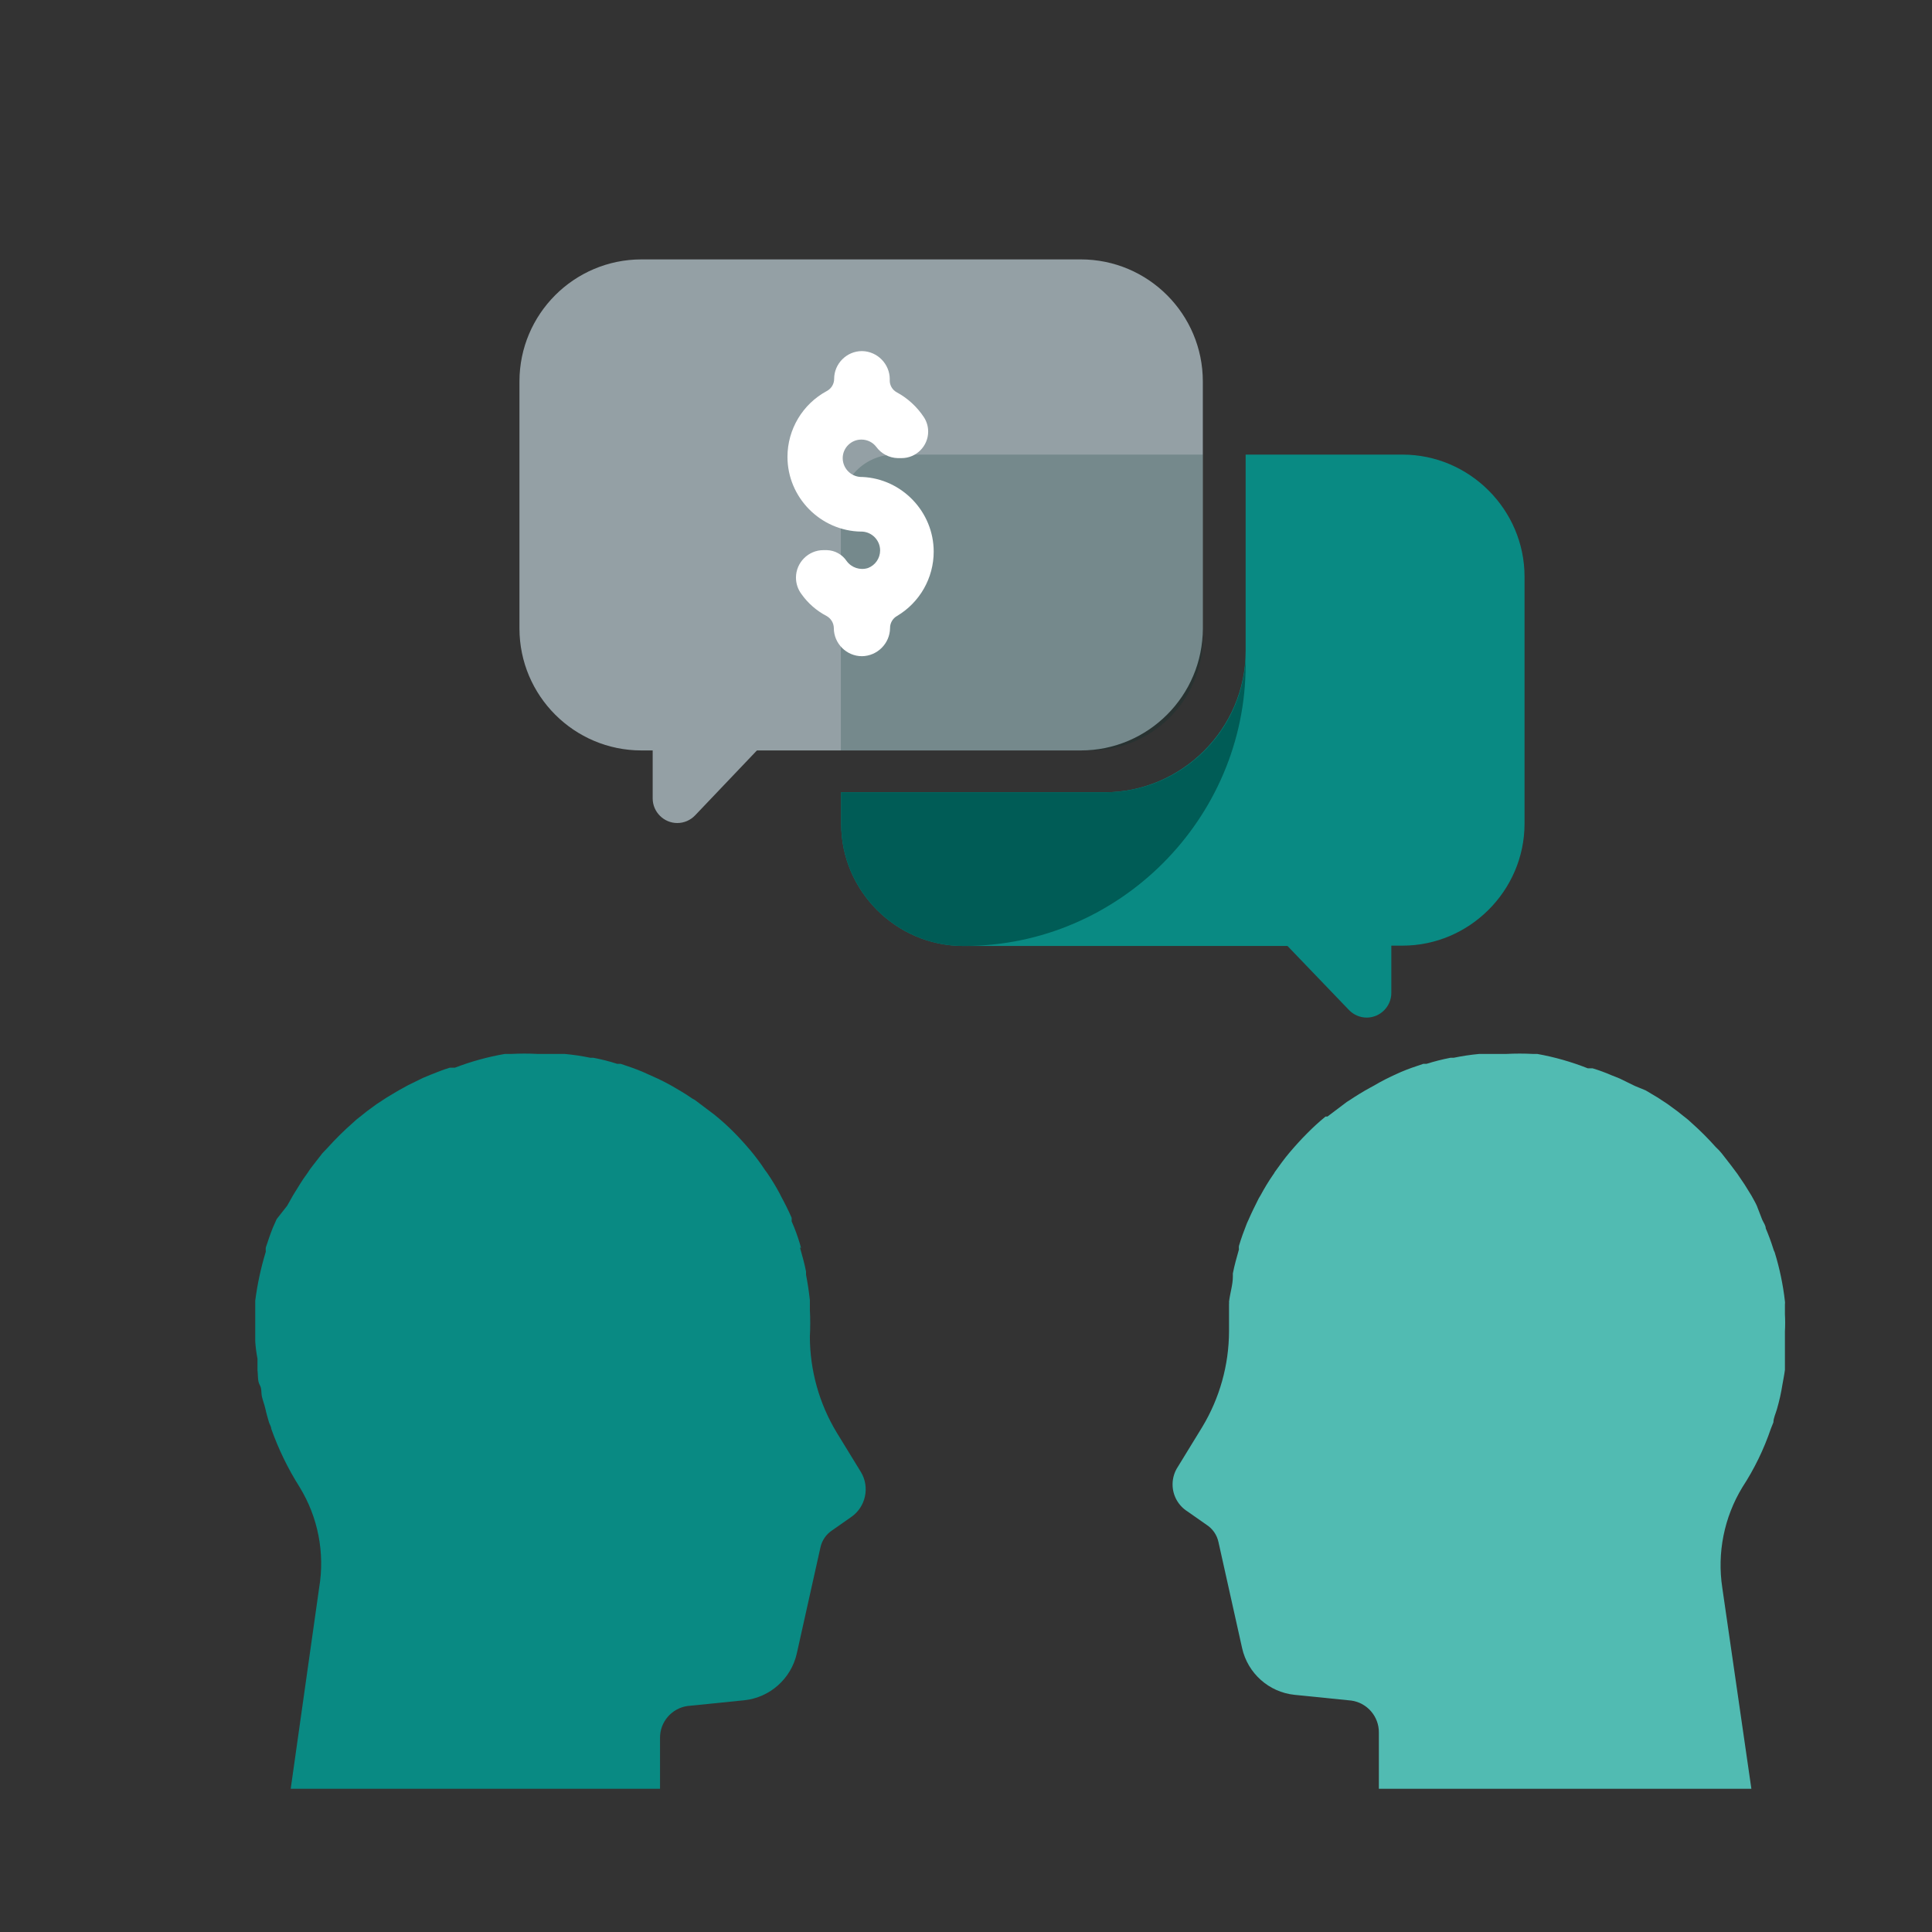 <?xml version="1.0" encoding="UTF-8" standalone="no"?>
<!DOCTYPE svg PUBLIC "-//W3C//DTD SVG 1.1//EN" "http://www.w3.org/Graphics/SVG/1.1/DTD/svg11.dtd">
<svg width="100%" height="100%" viewBox="0 0 69 69" version="1.1" xmlns="http://www.w3.org/2000/svg" xmlns:xlink="http://www.w3.org/1999/xlink" xml:space="preserve" xmlns:serif="http://www.serif.com/" style="fill-rule:evenodd;clip-rule:evenodd;stroke-linejoin:round;stroke-miterlimit:2;">
    <rect x="0" y="0" width="69" height="69" fill="#333333" stroke="none"/>
    <g transform="matrix(1,0,0,1,-619,0)">
        <g id="fiscaal-belasting-advies.svg" transform="matrix(1,0,0,1,570.416,-45)">
            <rect x="48.584" y="45" width="69" height="69" style="fill:none;"/>
            <g id="fiscaal-belasting-advies.svg1" serif:id="fiscaal-belasting-advies.svg" transform="matrix(1.141,0,0,1.141,85.084,81.5)">
                <g transform="matrix(1,0,0,1,-32,-32)">
                    <path d="M54.55,46.56C54.922,45.99 55.221,45.375 55.44,44.73L55.52,44.53C55.52,44.4 55.59,44.26 55.63,44.12C55.67,43.98 55.7,43.86 55.73,43.73C55.76,43.6 55.78,43.48 55.8,43.36C55.82,43.24 55.86,43.05 55.88,42.89L55.88,41.69C55.89,41.507 55.89,41.323 55.88,41.14L55.88,40.84C55.885,40.807 55.885,40.773 55.88,40.74C55.821,40.221 55.714,39.709 55.56,39.21C55.539,39.168 55.522,39.125 55.51,39.08C55.444,38.87 55.367,38.663 55.28,38.46C55.28,38.37 55.21,38.28 55.17,38.19L55,37.75C54.95,37.64 54.89,37.54 54.83,37.43L54.62,37.09L54.39,36.75L54.18,36.47L53.9,36.11C53.845,36.042 53.785,35.978 53.72,35.92C53.482,35.652 53.228,35.398 52.96,35.16L52.85,35.06L52.51,34.79L52.21,34.57L51.89,34.36L51.52,34.14L51.18,34L50.71,33.77L50.46,33.67C50.265,33.585 50.064,33.511 49.86,33.45L49.71,33.45C49.2,33.248 48.67,33.097 48.13,33L48,33C47.717,32.985 47.433,32.985 47.15,33L46.31,33C46.041,33.025 45.774,33.065 45.51,33.12L45.41,33.12C45.157,33.169 44.906,33.233 44.66,33.31L44.56,33.31C44.32,33.39 44.08,33.47 43.85,33.57L43.74,33.62C43.486,33.732 43.239,33.859 43,34L42.89,34.06C42.67,34.18 42.46,34.31 42.25,34.45L42.17,34.5L41.56,34.96L41.5,34.96C41.297,35.126 41.104,35.303 40.92,35.49C40.73,35.68 40.55,35.88 40.38,36.08C40.21,36.28 40.06,36.49 39.91,36.7C39.897,36.729 39.88,36.756 39.86,36.78C39.718,36.986 39.588,37.2 39.47,37.42L39.41,37.52C39.3,37.74 39.19,37.96 39.09,38.19C39.075,38.228 39.059,38.264 39.04,38.3C38.95,38.53 38.86,38.77 38.79,39.01C38.786,39.047 38.786,39.083 38.79,39.12C38.72,39.37 38.65,39.61 38.6,39.87L38.6,39.97C38.6,40.23 38.51,40.49 38.48,40.76C38.484,40.783 38.484,40.807 38.48,40.83L38.48,41.68C38.477,42.738 38.187,43.775 37.64,44.68L36.88,45.92C36.771,46.084 36.713,46.277 36.713,46.474C36.713,46.817 36.889,47.137 37.18,47.32L37.78,47.74C37.97,47.864 38.103,48.058 38.15,48.28L38.89,51.6C39.066,52.386 39.728,52.977 40.53,53.06L42.31,53.24C42.805,53.31 43.175,53.74 43.17,54.24L43.17,56L54.83,56L53.92,49.71C53.753,48.619 53.976,47.503 54.55,46.56Z" style="fill:rgb(81,187,178);fill-rule:nonzero;"/>
                    <path d="M9.39,46.56C9.026,45.985 8.727,45.371 8.5,44.73C8.5,44.66 8.45,44.6 8.43,44.53C8.41,44.46 8.35,44.26 8.32,44.12C8.29,43.98 8.24,43.86 8.21,43.73C8.18,43.6 8.21,43.48 8.14,43.36C8.07,43.24 8.09,43.05 8.07,42.89L8.07,42.54C8.036,42.362 8.012,42.181 8,42L8,40.72C8.067,40.202 8.178,39.69 8.33,39.19C8.326,39.147 8.326,39.103 8.33,39.06C8.4,38.85 8.47,38.64 8.55,38.44L8.67,38.17L9,37.75L9.18,37.43L9.39,37.09C9.461,36.973 9.538,36.859 9.62,36.75C9.681,36.653 9.748,36.559 9.82,36.47L10.1,36.11L10.28,35.92C10.522,35.652 10.779,35.398 11.05,35.16L11.16,35.06L11.5,34.79L11.8,34.57L12.12,34.36L12.49,34.14L12.78,33.98L13.25,33.75L13.49,33.65C13.69,33.57 13.89,33.49 14.09,33.43L14.25,33.43C14.755,33.236 15.277,33.092 15.81,33L16,33C16.283,32.985 16.567,32.985 16.85,33L17.69,33C17.959,33.025 18.226,33.065 18.49,33.12L18.58,33.12C18.834,33.167 19.084,33.23 19.33,33.31L19.44,33.31C19.68,33.39 19.92,33.47 20.15,33.57L20.26,33.62C20.49,33.72 20.71,33.82 20.93,33.94L21.04,34C21.25,34.12 21.47,34.25 21.67,34.39L21.76,34.44L22.37,34.9C22.576,35.066 22.773,35.243 22.96,35.43C23.15,35.62 23.33,35.82 23.5,36.02C23.665,36.218 23.819,36.425 23.96,36.64L24.02,36.72C24.162,36.926 24.292,37.14 24.41,37.36L24.46,37.46C24.58,37.68 24.69,37.9 24.79,38.13L24.79,38.24C24.892,38.471 24.978,38.708 25.05,38.95C25.122,39.192 25.05,39.02 25.05,39.06C25.12,39.31 25.19,39.55 25.24,39.81L25.24,39.91C25.29,40.17 25.33,40.43 25.36,40.7L25.36,41C25.375,41.283 25.375,41.567 25.36,41.85C25.363,42.908 25.653,43.945 26.2,44.85L26.96,46.09C27.241,46.56 27.11,47.176 26.66,47.49L26.06,47.91C25.87,48.034 25.737,48.228 25.69,48.45L24.95,51.77C24.772,52.555 24.11,53.144 23.31,53.23L21.53,53.41C21.035,53.48 20.665,53.91 20.67,54.41L20.67,56L9.11,56L10,49.71C10.184,48.621 9.967,47.502 9.39,46.56Z" style="fill:rgb(9,138,131);fill-rule:nonzero;"/>
                    <path d="M36.35,20.39L36.35,14.24L30.15,14.24C28.058,14.245 26.34,15.968 26.34,18.06L26.34,22.19L34.55,22.19C35.535,22.185 36.345,21.375 36.35,20.39Z" style="fill:rgb(9,129,108);fill-rule:nonzero;"/>
                    <path d="M43.91,14.24L39,14.24L39,20.39C39,22.815 37.005,24.81 34.58,24.81L26.34,24.81L26.34,25.81C26.345,27.898 28.062,29.615 30.15,29.62L40.31,29.62L42.23,31.62C42.375,31.774 42.578,31.862 42.79,31.862C43.212,31.862 43.56,31.514 43.56,31.092C43.56,31.091 43.56,31.091 43.56,31.09L43.56,29.61L43.91,29.61C46.002,29.61 47.725,27.892 47.73,25.8L47.73,18.06C47.73,15.964 46.006,14.24 43.91,14.24Z" style="fill:rgb(9,138,131);fill-rule:nonzero;"/>
                    <path d="M37.66,11.95C37.66,9.842 35.948,8.13 33.84,8.13L20.09,8.13C17.982,8.13 16.27,9.842 16.27,11.95L16.27,19.68C16.27,21.788 17.982,23.5 20.09,23.5L33.84,23.5C35.948,23.5 37.66,21.788 37.66,19.68L37.66,11.95Z" style="fill:rgb(148,160,165);"/>
                    <path d="M28,14.24C27.082,14.245 26.33,15.002 26.33,15.92L26.33,23.5L34.13,23.5C34.137,23.5 34.143,23.5 34.15,23.5C36.072,23.5 37.655,21.922 37.66,20L37.66,14.24L28,14.24Z" style="fill:rgb(0,50,45);fill-opacity:0.21;fill-rule:nonzero;"/>
                    <path d="M20.44,20.92L20.44,25C20.44,25.001 20.44,25.001 20.44,25.002C20.44,25.424 20.788,25.772 21.21,25.772C21.422,25.772 21.625,25.684 21.77,25.53L26.15,20.93L20.44,20.92Z" style="fill:rgb(148,160,165);fill-rule:nonzero;"/>
                    <path d="M27,14.94C26.74,14.949 26.504,14.786 26.42,14.54C26.399,14.479 26.388,14.415 26.388,14.35C26.388,14.032 26.65,13.77 26.968,13.77C26.972,13.77 26.976,13.77 26.98,13.77C27.161,13.771 27.331,13.856 27.44,14C27.597,14.214 27.845,14.343 28.11,14.35L28.22,14.35C28.224,14.35 28.228,14.35 28.233,14.35C28.688,14.35 29.063,13.975 29.063,13.52C29.063,13.36 29.017,13.204 28.93,13.07C28.715,12.744 28.423,12.476 28.08,12.29C27.941,12.215 27.856,12.068 27.86,11.91C27.86,11.9 27.861,11.89 27.861,11.88C27.861,11.404 27.475,11.011 27,11C26.997,11 26.993,11 26.99,11C26.513,11 26.12,11.393 26.12,11.87C26.12,11.87 26.12,11.87 26.12,11.87C26.12,12.029 26.031,12.176 25.89,12.25C25.133,12.658 24.659,13.451 24.659,14.31C24.659,15.579 25.691,16.629 26.96,16.65L27,16.65C27.311,16.667 27.559,16.927 27.559,17.239C27.559,17.483 27.408,17.703 27.18,17.79C26.933,17.869 26.662,17.78 26.51,17.57C26.371,17.363 26.139,17.236 25.89,17.23L25.785,17.23C25.313,17.23 24.925,17.618 24.925,18.09C24.925,18.278 24.986,18.46 25.1,18.61C25.303,18.895 25.57,19.128 25.88,19.29C26.019,19.366 26.108,19.511 26.11,19.67C26.11,20.153 26.507,20.55 26.99,20.55C27.471,20.545 27.865,20.151 27.87,19.67C27.868,19.513 27.953,19.367 28.09,19.29C28.799,18.869 29.236,18.103 29.236,17.278C29.236,16.033 28.243,14.995 27,14.94Z" style="fill:white;fill-rule:nonzero;"/>
                    <path d="M39,20.61C38.888,22.949 36.932,24.813 34.59,24.81L26.34,24.81L26.34,25.81C26.345,27.898 28.062,29.615 30.15,29.62C30.167,29.62 30.183,29.62 30.2,29.62C35.028,29.62 39,25.648 39,20.82L39,20.61Z" style="fill:rgb(0,92,86);fill-rule:nonzero;"/>
                </g>
            </g>
        </g>
    </g>
</svg>
